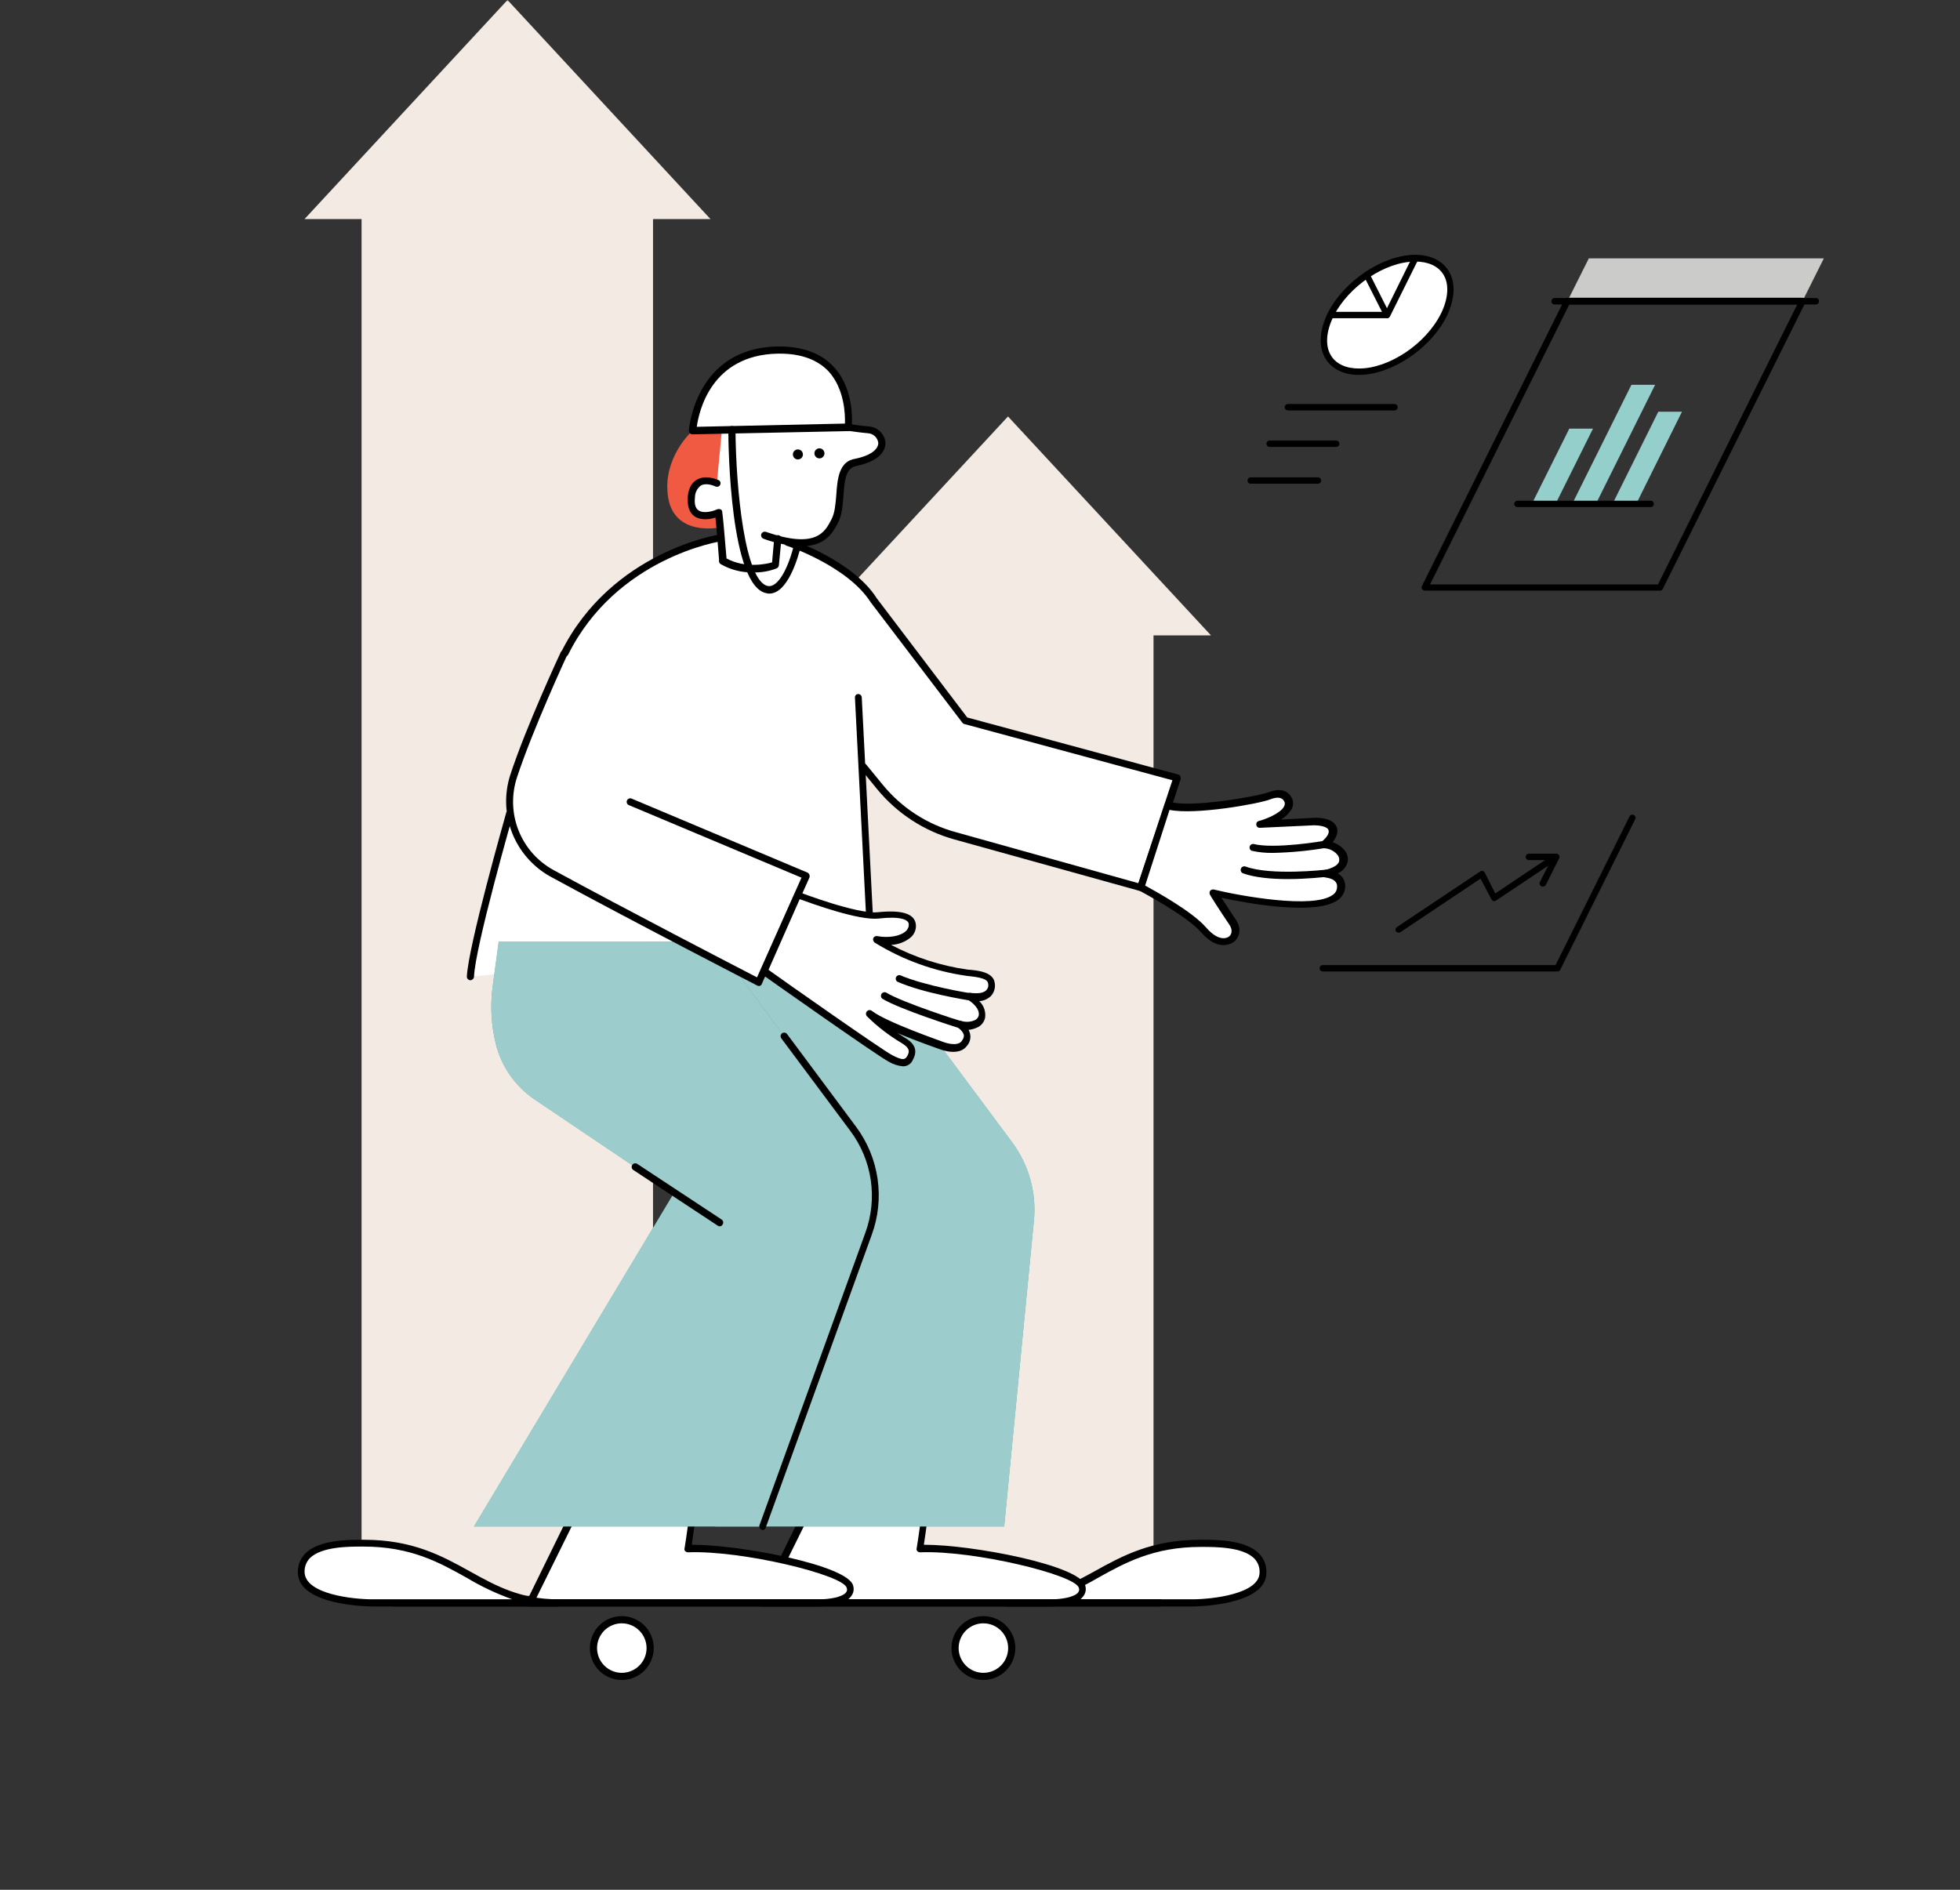 <svg xmlns="http://www.w3.org/2000/svg" width="560" height="540" viewBox="0 0 560 540" fill="none"><rect x="0" y="0" width="560" height="540" fill="#333333" stroke="none"/><mask id="mask0_2036_6442" style="mask-type:alpha" maskUnits="userSpaceOnUse" x="0" y="0" width="560" height="540"><rect width="560" height="540" fill="#D9D9D9"></rect></mask><g mask="url(#mask0_2036_6442)"><path d="M514.97 86.09H447.82L453.95 73.83H521.1L514.97 86.09Z" fill="#CBCBCA"></path><path d="M474.258 168.78H407.118C406.954 168.771 406.794 168.725 406.651 168.645C406.507 168.565 406.383 168.454 406.288 168.32C406.2 168.185 406.152 168.027 406.152 167.865C406.152 167.703 406.2 167.545 406.288 167.41L446.998 85.63C447.076 85.475 447.192 85.343 447.336 85.247C447.479 85.15 447.646 85.093 447.818 85.08H514.998C515.161 85.089 515.319 85.135 515.461 85.215C515.604 85.295 515.726 85.406 515.818 85.54C515.907 85.675 515.954 85.833 515.954 85.995C515.954 86.157 515.907 86.315 515.818 86.45L475.108 168.23C475.043 168.4 474.925 168.544 474.773 168.643C474.62 168.742 474.44 168.79 474.258 168.78ZM408.578 167H473.708L513.498 87H448.368L408.578 167Z" fill="black"></path><path d="M518.81 87H444.07C443.844 86.976 443.635 86.87 443.483 86.701C443.33 86.532 443.246 86.312 443.246 86.085C443.246 85.858 443.33 85.638 443.483 85.469C443.635 85.3 443.844 85.194 444.07 85.17H518.81C518.933 85.162 519.055 85.181 519.17 85.225C519.284 85.269 519.388 85.337 519.474 85.424C519.56 85.511 519.627 85.615 519.669 85.73C519.712 85.845 519.729 85.968 519.72 86.09C519.72 86.331 519.624 86.563 519.454 86.733C519.283 86.904 519.052 87 518.81 87Z" fill="black"></path><path d="M455.138 122.49H448.368L437.668 143.99H444.438L455.138 122.49Z" fill="#94CFCB"></path><path d="M472.889 109.96H466.119L449.199 143.99H455.969L472.889 109.96Z" fill="#94CFCB"></path><path d="M480.569 117.64H473.799L460.719 143.99H467.489L480.569 117.64Z" fill="#94CFCB"></path><path d="M471.611 144.9H433.551C433.309 144.9 433.078 144.804 432.907 144.633C432.737 144.463 432.641 144.231 432.641 143.99C432.641 143.749 432.737 143.517 432.907 143.347C433.078 143.176 433.309 143.08 433.551 143.08H471.611C471.732 143.073 471.854 143.091 471.967 143.134C472.081 143.178 472.184 143.244 472.27 143.33C472.356 143.416 472.423 143.52 472.466 143.633C472.509 143.747 472.528 143.869 472.521 143.99C472.521 144.231 472.425 144.463 472.254 144.633C472.083 144.804 471.852 144.9 471.611 144.9Z" fill="black"></path><path d="M404.099 99.998C413.133 92.937 416.976 82.762 412.684 77.27C408.392 71.779 397.59 73.05 388.556 80.111C379.522 87.171 375.679 97.347 379.971 102.838C384.263 108.33 395.065 107.058 404.099 99.998Z" fill="white"></path><path d="M388.269 107.13C383.969 107.13 380.589 105.48 378.759 102.55C376.659 99.17 376.929 94.5 379.309 89.55C383.879 80.31 395.129 72.81 404.369 72.81C408.669 72.81 412.059 74.46 413.889 77.39C415.989 80.77 415.719 85.39 413.339 90.39C408.759 99.62 397.509 107.13 388.269 107.13ZM404.369 74.74C395.769 74.74 385.249 81.79 380.959 90.48C378.849 94.78 378.579 98.89 380.309 101.64C381.779 104.02 384.609 105.3 388.309 105.3C396.909 105.3 407.429 98.25 411.729 89.56C413.829 85.26 414.109 81.15 412.369 78.4C410.869 76 407.999 74.74 404.369 74.74Z" fill="black"></path><path d="M396.319 90.93H380.129C379.903 90.906 379.693 90.8 379.541 90.631C379.389 90.462 379.305 90.242 379.305 90.015C379.305 89.788 379.389 89.568 379.541 89.399C379.693 89.23 379.903 89.124 380.129 89.1H395.769L403.549 73.37C403.594 73.26 403.663 73.161 403.751 73.081C403.839 73.001 403.943 72.941 404.057 72.906C404.171 72.87 404.291 72.861 404.409 72.877C404.526 72.893 404.639 72.935 404.739 73C404.955 73.1 405.123 73.28 405.209 73.502C405.294 73.724 405.291 73.971 405.199 74.19L397.149 90.39C397.08 90.552 396.964 90.69 396.816 90.786C396.668 90.882 396.495 90.932 396.319 90.93Z" fill="black"></path><path d="M396.318 90.93C396.143 90.932 395.972 90.881 395.826 90.785C395.68 90.689 395.565 90.551 395.498 90.39L389.738 79C389.672 78.897 389.628 78.782 389.609 78.662C389.589 78.542 389.595 78.419 389.626 78.301C389.657 78.183 389.712 78.073 389.788 77.977C389.864 77.881 389.958 77.803 390.066 77.746C390.174 77.689 390.292 77.655 390.414 77.646C390.536 77.637 390.658 77.653 390.772 77.694C390.887 77.735 390.992 77.799 391.081 77.883C391.17 77.967 391.24 78.068 391.288 78.18L397.048 89.61C397.131 89.82 397.141 90.052 397.075 90.268C397.01 90.484 396.873 90.671 396.688 90.8C396.598 90.93 396.508 90.93 396.318 90.93Z" fill="black"></path><path d="M398.521 117.28H367.871C367.645 117.256 367.436 117.15 367.283 116.981C367.131 116.812 367.047 116.592 367.047 116.365C367.047 116.138 367.131 115.918 367.283 115.749C367.436 115.58 367.645 115.474 367.871 115.45H398.521C398.747 115.474 398.957 115.58 399.109 115.749C399.261 115.918 399.345 116.138 399.345 116.365C399.345 116.592 399.261 116.812 399.109 116.981C398.957 117.15 398.747 117.256 398.521 117.28Z" fill="black"></path><path d="M381.87 127.71H362.66C362.434 127.686 362.225 127.58 362.072 127.411C361.92 127.242 361.836 127.022 361.836 126.795C361.836 126.568 361.92 126.348 362.072 126.179C362.225 126.01 362.434 125.904 362.66 125.88H381.87C382.096 125.904 382.306 126.01 382.458 126.179C382.61 126.348 382.694 126.568 382.694 126.795C382.694 127.022 382.61 127.242 382.458 127.411C382.306 127.58 382.096 127.686 381.87 127.71Z" fill="black"></path><path d="M376.659 138.23H357.449C357.321 138.243 357.192 138.23 357.069 138.19C356.946 138.15 356.834 138.085 356.738 137.999C356.642 137.912 356.566 137.807 356.513 137.689C356.461 137.571 356.434 137.444 356.434 137.315C356.434 137.186 356.461 137.059 356.513 136.941C356.566 136.823 356.642 136.718 356.738 136.631C356.834 136.545 356.946 136.48 357.069 136.44C357.192 136.4 357.321 136.387 357.449 136.4H376.659C376.886 136.424 377.095 136.53 377.247 136.699C377.399 136.868 377.484 137.088 377.484 137.315C377.484 137.542 377.399 137.762 377.247 137.931C377.095 138.1 376.886 138.206 376.659 138.23Z" fill="black"></path><path d="M445 277.6H377.84C377.614 277.576 377.404 277.47 377.252 277.301C377.1 277.132 377.016 276.912 377.016 276.685C377.016 276.458 377.1 276.238 377.252 276.069C377.404 275.9 377.614 275.794 377.84 275.77H444.44L465.57 233.32C465.668 233.101 465.849 232.93 466.073 232.845C466.297 232.76 466.546 232.767 466.765 232.865C466.984 232.963 467.154 233.144 467.24 233.368C467.325 233.592 467.318 233.841 467.22 234.06L445.81 277.06C445.744 277.221 445.632 277.358 445.487 277.454C445.343 277.55 445.173 277.601 445 277.6Z" fill="black"></path><path d="M399.62 266.53C399.335 266.506 399.07 266.373 398.88 266.16C398.811 266.059 398.763 265.944 398.739 265.824C398.716 265.703 398.717 265.579 398.743 265.46C398.77 265.34 398.82 265.226 398.892 265.127C398.963 265.027 399.055 264.943 399.16 264.88L422.94 249C423.039 248.914 423.161 248.86 423.291 248.844C423.421 248.828 423.553 248.851 423.67 248.91C423.787 248.944 423.896 249.002 423.991 249.079C424.085 249.156 424.163 249.252 424.22 249.36L427.22 255.31L444.07 244C444.274 243.903 444.506 243.883 444.724 243.945C444.941 244.007 445.128 244.146 445.251 244.336C445.373 244.525 445.423 244.753 445.389 244.977C445.356 245.2 445.242 245.404 445.07 245.55L427.41 257.35C427.311 257.436 427.189 257.49 427.059 257.506C426.929 257.522 426.797 257.499 426.68 257.44C426.448 257.362 426.252 257.202 426.13 256.99L423 251.07L400.14 266.35C399.98 266.445 399.804 266.506 399.62 266.53Z" fill="black"></path><path d="M440.778 253.36C440.648 253.372 440.517 253.341 440.408 253.27C440.192 253.17 440.024 252.989 439.94 252.767C439.856 252.544 439.862 252.298 439.958 252.08L443.158 245.77H436.938C436.809 245.783 436.68 245.77 436.557 245.73C436.435 245.69 436.322 245.625 436.226 245.539C436.13 245.452 436.054 245.347 436.001 245.229C435.949 245.111 435.922 244.984 435.922 244.855C435.922 244.726 435.949 244.599 436.001 244.481C436.054 244.363 436.13 244.258 436.226 244.171C436.322 244.085 436.435 244.02 436.557 243.98C436.68 243.94 436.809 243.927 436.938 243.94H444.618C444.781 243.949 444.939 243.995 445.083 244.072C445.226 244.15 445.351 244.259 445.448 244.39C445.536 244.527 445.583 244.687 445.583 244.85C445.583 245.013 445.536 245.173 445.448 245.31L441.598 253C441.372 253.208 441.083 253.334 440.778 253.36Z" fill="black"></path><path d="M203 62.606L145 0L87 62.606H103.304V456H186.577V62.606H203Z" fill="#F2EAE3"></path><path d="M346 181.563L288 119L230 181.563H246.304V456H329.577V181.563H346Z" fill="#F2EAE3"></path><path d="M134.199 279.075C134.609 270.261 145.473 232.443 145.473 232.443L145.678 232.136C145.254 228.686 145.604 225.185 146.703 221.887C150.495 210.408 157.669 194.215 160.231 188.681L161.154 186.734C175.502 157.934 205.838 153.63 205.838 153.63L225.106 154.757C225.106 154.757 242.939 160.702 249.703 171.36L275.838 205.694L336.408 222.092L326.057 253.453L273.07 238.695C264.655 236.326 257.152 231.467 251.548 224.757L246.936 219.12L246.321 218.402L248.883 268.416L134.199 279.075Z" fill="white"></path><path d="M242.321 122.166C242.321 122.166 245.601 122.679 248.061 122.884C252.365 123.294 255.132 129.853 244.474 132.107C238.119 133.132 241.092 143.791 238.427 148.916C236.787 152.093 234.327 157.115 222.746 154.347L222.131 154.142L221.414 161.624C221.414 161.624 213.42 164.391 206.451 160.292C206.143 156.705 205.426 147.993 205.221 146.558C205.221 146.558 196.714 150.35 197.534 141.946C197.944 138.052 200.506 136.207 205.016 138.154L203.888 122.884L242.321 122.166Z" fill="white"></path><path d="M340.706 458.019C340.706 458.019 360.896 457.917 360.896 449.308C360.896 440.699 347.88 441.006 343.063 441.006C316.621 441.006 310.37 458.122 287.617 458.122C300.018 458.019 340.706 458.019 340.706 458.019Z" fill="white"></path><path d="M340.716 459.044H287.525C287.253 459.044 286.992 458.936 286.8 458.744C286.608 458.552 286.5 458.291 286.5 458.019C286.5 457.748 286.608 457.487 286.8 457.295C286.992 457.103 287.253 456.995 287.525 456.995C298.184 456.995 305.153 453.1 312.532 449.103C320.628 444.594 329.032 439.982 342.971 439.982H343.483C347.48 439.982 355.782 439.982 359.676 443.876C360.384 444.589 360.94 445.438 361.31 446.371C361.68 447.305 361.856 448.304 361.829 449.308C361.931 458.839 341.639 459.044 340.716 459.044ZM300.643 456.995H340.716C346.046 456.995 359.881 455.56 359.881 449.308C359.911 448.572 359.789 447.838 359.525 447.151C359.261 446.464 358.859 445.838 358.344 445.311C355.064 442.031 347.275 442.031 343.586 442.031H343.073C329.647 442.031 321.448 446.541 313.557 450.948C309.445 453.352 305.123 455.376 300.643 456.995Z" fill="black"></path><path d="M230.746 431.516L217.73 458.06H300.643C300.643 458.06 310.38 458.163 309.252 453.551C308.022 448.734 277.071 442.072 262.928 442.687C264.055 435.923 264.26 432.951 264.26 432.951L230.746 431.516Z" fill="white"></path><path d="M300.647 459.044H217.632C217.461 459.044 217.293 458.996 217.148 458.906C217.003 458.815 216.887 458.685 216.812 458.532C216.712 458.38 216.658 458.201 216.658 458.019C216.658 457.837 216.712 457.659 216.812 457.507L229.828 430.962C229.906 430.782 230.035 430.629 230.198 430.52C230.362 430.41 230.553 430.351 230.75 430.348L264.161 431.782C264.296 431.779 264.43 431.804 264.553 431.857C264.677 431.911 264.788 431.99 264.878 432.09C264.979 432.176 265.052 432.29 265.089 432.418C265.125 432.545 265.123 432.681 265.083 432.807C265.083 432.91 264.878 435.472 263.956 441.416H264.264C277.689 441.416 308.641 447.258 310.076 453.1C310.238 453.623 310.267 454.178 310.159 454.715C310.052 455.253 309.812 455.754 309.461 456.175C307.514 458.942 301.569 459.044 300.647 459.044ZM219.374 456.994H300.647C302.902 456.994 306.899 456.482 308.026 455.047C308.183 454.867 308.285 454.647 308.321 454.411C308.358 454.175 308.326 453.934 308.231 453.715C307.309 450.025 278.202 442.954 262.931 443.569C262.628 443.576 262.334 443.466 262.111 443.261C262.004 443.157 261.928 443.025 261.892 442.88C261.855 442.735 261.86 442.583 261.906 442.441C262.624 438.034 262.931 435.267 263.136 433.832L231.437 432.541L219.374 456.994Z" fill="black"></path><path d="M164.43 431.516L151.414 458.06H234.327C234.327 458.06 244.063 458.163 242.936 453.551C241.706 448.734 210.755 442.072 196.611 442.687C197.739 435.923 197.944 432.951 197.944 432.951L164.43 431.516Z" fill="white"></path><path d="M234.326 459.044H151.311C151.14 459.044 150.973 458.996 150.828 458.906C150.683 458.815 150.566 458.685 150.491 458.532C150.391 458.38 150.338 458.201 150.338 458.019C150.338 457.837 150.391 457.659 150.491 457.507L163.507 430.962C163.586 430.782 163.715 430.629 163.878 430.52C164.042 430.41 164.233 430.351 164.43 430.348L197.841 431.782C197.975 431.779 198.109 431.804 198.233 431.857C198.357 431.911 198.468 431.99 198.558 432.09C198.659 432.176 198.732 432.29 198.769 432.418C198.805 432.545 198.803 432.681 198.763 432.807C198.763 432.91 198.558 435.472 197.636 441.416H197.943C211.369 441.416 242.321 447.258 243.755 453.1C243.918 453.623 243.947 454.178 243.839 454.715C243.732 455.253 243.492 455.754 243.14 456.175C241.193 458.942 235.249 459.044 234.326 459.044ZM153.053 456.994H234.326C236.581 456.994 240.578 456.482 241.706 455.047C241.862 454.867 241.965 454.647 242.001 454.411C242.037 454.175 242.006 453.934 241.911 453.715C240.988 450.025 211.882 442.954 196.611 443.569C196.308 443.576 196.014 443.466 195.791 443.261C195.684 443.157 195.607 443.025 195.571 442.88C195.535 442.735 195.54 442.583 195.586 442.441C196.303 438.034 196.611 435.267 196.816 433.832L165.147 432.5L153.053 456.994Z" fill="black"></path><path d="M185.034 269.032H246.527L289.264 326.527C293.964 332.901 296.153 340.781 295.414 348.665L286.907 436.19H204.404L235.048 340.978L188.929 309.719C184.012 301.347 182.063 291.562 183.394 281.945L185.034 269.032Z" fill="#0A8080"></path><path d="M185.034 269.032H246.527L289.264 326.527C293.964 332.901 296.153 340.781 295.414 348.665L286.907 436.19H204.404L235.048 340.978L188.929 309.719C184.012 301.347 182.063 291.562 183.394 281.945L185.034 269.032Z" fill="white" fill-opacity="0.6"></path><path d="M197.85 123.088L206.254 122.884L204.819 138.154L205.332 150.76C205.332 150.76 192.623 153.322 190.881 142.049C189.138 130.775 197.85 123.088 197.85 123.088Z" fill="#F05942"></path><path d="M222.131 154.142L221.414 161.624C221.414 161.624 213.42 164.391 206.451 160.292C206.143 156.705 205.426 147.993 205.221 146.558C205.221 146.558 196.714 150.35 197.534 141.946C197.944 138.052 200.506 136.207 205.016 138.154" fill="white"></path><path d="M215.162 163.571C211.931 163.632 208.744 162.817 205.938 161.214C205.792 161.13 205.668 161.011 205.579 160.868C205.49 160.725 205.437 160.562 205.426 160.394V159.779C205.221 156.807 204.708 150.658 204.401 147.891C202.863 148.403 200.199 148.813 198.354 147.481C196.919 146.456 196.304 144.509 196.509 141.844C196.714 139.589 197.637 137.847 199.174 137.027C200.301 136.412 202.248 135.9 205.426 137.232C205.626 137.366 205.772 137.567 205.838 137.799C205.905 138.03 205.888 138.278 205.79 138.498C205.692 138.719 205.52 138.897 205.303 139.003C205.087 139.109 204.84 139.135 204.606 139.077C202.761 138.257 201.224 138.154 200.199 138.769C199.7 139.16 199.294 139.658 199.01 140.225C198.727 140.792 198.572 141.415 198.559 142.049C198.354 143.996 198.661 145.226 199.584 145.841C201.019 146.866 203.888 146.046 204.913 145.533C205.212 145.431 205.537 145.431 205.836 145.533C205.984 145.586 206.113 145.683 206.205 145.811C206.297 145.94 206.346 146.093 206.348 146.251C206.553 147.481 207.065 153.425 207.578 159.574C212.907 162.444 218.749 161.214 220.594 160.702L221.209 153.835C221.255 153.572 221.395 153.334 221.601 153.165C221.808 152.996 222.069 152.906 222.336 152.913C222.471 152.925 222.602 152.965 222.721 153.029C222.841 153.092 222.947 153.179 223.032 153.284C223.118 153.389 223.182 153.51 223.221 153.639C223.26 153.769 223.273 153.905 223.259 154.04L222.541 161.522C222.521 161.727 222.442 161.923 222.315 162.086C222.189 162.249 222.018 162.373 221.824 162.444C219.698 163.251 217.435 163.634 215.162 163.571Z" fill="black"></path><path d="M197.85 123.089L242.329 122.166C242.329 122.166 244.892 99.619 222.139 100.029C199.387 100.439 197.85 123.089 197.85 123.089Z" fill="white"></path><path d="M197.849 124.113C197.715 124.117 197.581 124.091 197.457 124.038C197.333 123.985 197.222 123.906 197.132 123.806C196.927 123.583 196.817 123.289 196.825 122.986C196.825 122.781 198.567 99.516 222.037 99.004C229.108 98.901 234.54 100.849 238.23 104.846C244.482 111.61 243.354 121.756 243.354 122.269C243.316 122.517 243.194 122.745 243.007 122.913C242.82 123.081 242.58 123.18 242.329 123.191L197.849 124.113ZM222.857 101.054H222.139C203.179 101.464 199.694 117.554 199.079 121.961L241.407 121.039C241.509 118.477 241.304 111.2 236.795 106.178C233.618 102.796 228.903 101.054 222.857 101.054Z" fill="black"></path><path d="M228.897 156.09C225.217 155.959 221.583 155.233 218.136 153.937C218.008 153.89 217.891 153.818 217.791 153.726C217.691 153.634 217.61 153.522 217.553 153.399C217.495 153.275 217.463 153.141 217.458 153.005C217.452 152.869 217.474 152.733 217.521 152.605C217.568 152.477 217.64 152.36 217.732 152.26C217.825 152.16 217.936 152.079 218.06 152.022C218.184 151.965 218.317 151.932 218.453 151.927C218.59 151.922 218.726 151.943 218.853 151.99C233.099 156.91 235.661 152.093 237.506 148.506L237.609 148.301C238.531 146.558 238.736 143.894 238.941 141.434C239.248 136.924 239.658 131.8 244.373 131.083C249.395 130.058 251.035 128.008 250.932 126.471C250.822 125.769 250.479 125.125 249.959 124.642C249.438 124.158 248.77 123.864 248.062 123.806C245.603 123.601 242.323 123.088 242.221 123.088C242.063 123.108 241.904 123.09 241.754 123.037C241.605 122.984 241.47 122.897 241.36 122.783C241.249 122.669 241.167 122.53 241.12 122.379C241.072 122.228 241.06 122.068 241.085 121.911C241.109 121.755 241.17 121.606 241.262 121.477C241.354 121.348 241.475 121.241 241.615 121.167C241.755 121.092 241.91 121.051 242.068 121.047C242.227 121.042 242.384 121.075 242.528 121.141C242.528 121.141 245.808 121.654 248.267 121.859C249.455 121.946 250.575 122.443 251.435 123.266C252.295 124.089 252.842 125.186 252.982 126.368C253.084 127.803 252.469 131.493 244.783 133.132C241.811 133.645 241.298 136.719 240.991 141.639C240.786 144.406 240.581 147.173 239.453 149.325L239.351 149.53C237.916 152.195 235.866 156.09 228.897 156.09Z" fill="black"></path><path d="M219.776 169.618C219.532 169.635 219.287 169.6 219.058 169.516C208.604 167.773 208.092 127.393 208.092 122.781C208.083 122.644 208.103 122.507 208.151 122.378C208.2 122.25 208.275 122.133 208.372 122.036C208.469 121.939 208.586 121.864 208.714 121.816C208.843 121.767 208.98 121.747 209.117 121.756C209.254 121.747 209.391 121.767 209.519 121.816C209.648 121.864 209.765 121.939 209.862 122.036C209.959 122.133 210.034 122.25 210.082 122.378C210.13 122.507 210.151 122.644 210.142 122.781C210.244 139.487 212.806 166.338 219.468 167.466C222.133 167.876 225.207 162.854 227.052 154.86C227.155 154.645 227.33 154.472 227.546 154.372C227.763 154.271 228.007 154.25 228.238 154.31C228.469 154.371 228.671 154.51 228.81 154.704C228.949 154.898 229.016 155.134 228.999 155.372C227.975 159.677 225.002 169.618 219.776 169.618Z" fill="black"></path><path d="M227.972 131.288C228.764 131.288 229.407 130.645 229.407 129.853C229.407 129.06 228.764 128.418 227.972 128.418C227.179 128.418 226.537 129.06 226.537 129.853C226.537 130.645 227.179 131.288 227.972 131.288Z" fill="black"></path><path d="M234.126 130.98C234.919 130.98 235.561 130.338 235.561 129.545C235.561 128.753 234.919 128.11 234.126 128.11C233.334 128.11 232.691 128.753 232.691 129.545C232.691 130.338 233.334 130.98 234.126 130.98Z" fill="black"></path><path d="M161.159 187.759C161.015 187.774 160.87 187.738 160.749 187.656C160.626 187.605 160.515 187.528 160.425 187.43C160.336 187.331 160.269 187.214 160.229 187.087C160.19 186.959 160.18 186.825 160.199 186.693C160.218 186.561 160.266 186.435 160.339 186.324C174.79 157.422 205.537 152.708 205.844 152.708C206.065 152.735 206.272 152.833 206.432 152.987C206.592 153.142 206.698 153.345 206.733 153.565C206.768 153.785 206.73 154.011 206.625 154.207C206.52 154.404 206.354 154.561 206.151 154.655C205.844 154.655 176.122 159.267 162.287 187.144C162.152 187.319 161.983 187.465 161.788 187.571C161.594 187.677 161.38 187.741 161.159 187.759Z" fill="black"></path><path d="M325.955 254.581H325.647L272.661 239.863C264.017 237.457 256.323 232.447 250.626 225.515L246.014 219.878C245.906 219.781 245.82 219.662 245.762 219.529C245.704 219.396 245.674 219.252 245.676 219.107C245.677 218.962 245.709 218.819 245.77 218.687C245.831 218.555 245.92 218.438 246.029 218.343C246.139 218.248 246.268 218.177 246.407 218.135C246.546 218.094 246.692 218.082 246.836 218.101C246.98 218.121 247.118 218.17 247.241 218.247C247.365 218.323 247.47 218.425 247.551 218.546L252.163 224.183C257.562 230.82 264.912 235.589 273.173 237.814L325.237 252.367L334.974 222.953L275.428 206.862C275.217 206.785 275.037 206.641 274.916 206.452L248.781 172.119C242.222 161.767 224.901 155.926 224.696 155.926C224.438 155.831 224.228 155.637 224.113 155.387C223.998 155.137 223.986 154.852 224.082 154.593C224.177 154.335 224.371 154.125 224.62 154.01C224.87 153.895 225.156 153.883 225.414 153.978C226.131 154.183 243.657 160.128 250.523 170.991L276.35 205.017L336.613 221.313C336.921 221.416 337.126 221.518 337.228 221.825C337.369 222.075 337.406 222.369 337.331 222.645L326.98 254.007C326.872 254.182 326.722 254.327 326.542 254.428C326.363 254.528 326.16 254.581 325.955 254.581Z" fill="black"></path><path d="M325.949 253.556C325.949 253.556 339.375 260.525 343.885 265.649C348.702 271.081 351.879 268.314 351.879 268.314C351.879 268.314 354.133 266.469 352.084 263.395C349.316 259.193 346.652 255.093 346.652 255.093C346.652 255.093 382.728 263.805 383.24 253.453C383.24 253.453 383.752 250.174 378.833 249.661C378.833 249.661 383.65 248.841 384.06 246.177C384.47 243.512 381.088 241.462 378.628 241.462C378.628 241.462 382.215 238.797 380.678 236.44C379.55 234.698 375.758 234.903 375.758 234.903L360.283 235.62C360.283 235.62 369.609 233.058 368.379 228.856C367.559 227.011 365.92 226.294 362.845 227.421C359.77 228.549 339.99 232.136 333.841 230.086C333.021 232.238 325.949 253.556 325.949 253.556Z" fill="white"></path><path d="M349.629 270.056H349.291C347.241 269.954 345.192 268.724 343.142 266.367C338.837 261.447 325.616 254.581 325.514 254.478C325.307 254.357 325.144 254.171 325.052 253.949C324.959 253.727 324.942 253.481 325.001 253.248L332.791 229.779C332.83 229.647 332.896 229.525 332.984 229.419C333.072 229.313 333.181 229.227 333.303 229.164C333.567 229.074 333.846 229.039 334.123 229.061C339.862 231.008 359.437 227.524 362.41 226.396C366.612 224.757 368.456 226.601 369.276 228.344V228.446C369.428 228.919 369.48 229.419 369.427 229.914C369.374 230.408 369.218 230.886 368.969 231.316C368.217 232.493 367.199 233.476 365.997 234.186L375.733 233.673C376.143 233.673 380.14 233.571 381.575 235.723C382.702 237.465 381.882 239.207 380.755 240.642C381.973 241.04 383.068 241.746 383.932 242.692C384.377 243.146 384.711 243.697 384.907 244.301C385.102 244.906 385.155 245.548 385.06 246.177C384.89 246.93 384.541 247.632 384.041 248.221C383.541 248.81 382.906 249.269 382.19 249.559C382.698 249.851 383.15 250.233 383.522 250.686C384.114 251.483 384.404 252.463 384.342 253.453C384.299 254.183 384.093 254.893 383.738 255.532C383.383 256.171 382.889 256.721 382.292 257.143C376.041 261.755 356.055 258.065 348.984 256.528C350.009 258.168 351.546 260.422 353.083 262.78C355.133 265.752 353.698 268.212 352.673 269.031C351.795 269.69 350.728 270.05 349.629 270.056ZM327.184 253.043C330.157 254.683 340.61 260.423 344.607 265.034C348.604 269.646 351.064 267.699 351.167 267.597C351.474 267.392 352.602 266.162 351.167 264.112C348.4 260.013 345.735 255.811 345.735 255.708C345.634 255.537 345.581 255.343 345.581 255.144C345.581 254.946 345.634 254.751 345.735 254.581C345.849 254.422 346.006 254.299 346.187 254.226C346.369 254.153 346.568 254.134 346.76 254.171C354.344 256.016 375.251 259.808 380.786 255.708C381.162 255.464 381.472 255.13 381.686 254.737C381.901 254.343 382.014 253.902 382.016 253.453V253.351C382.058 252.87 381.911 252.392 381.606 252.018C381.093 251.301 379.966 250.891 378.428 250.686C378.18 250.648 377.952 250.526 377.784 250.339C377.616 250.152 377.518 249.912 377.506 249.661C377.501 249.421 377.581 249.188 377.73 249C377.88 248.813 378.091 248.684 378.326 248.636C379.351 248.431 382.426 247.611 382.631 245.972C382.672 245.638 382.639 245.299 382.532 244.98C382.426 244.66 382.249 244.369 382.016 244.127C381.535 243.594 380.951 243.165 380.299 242.866C379.647 242.566 378.941 242.403 378.224 242.385C378.015 242.373 377.815 242.298 377.65 242.17C377.485 242.042 377.363 241.867 377.301 241.667C377.241 241.469 377.238 241.259 377.292 241.059C377.347 240.86 377.456 240.68 377.609 240.54C377.609 240.54 380.376 238.388 379.453 236.953C378.838 236.03 376.481 235.825 375.456 235.825L359.981 236.543C359.736 236.569 359.492 236.497 359.3 236.344C359.108 236.19 358.984 235.967 358.956 235.723C358.929 235.602 358.926 235.476 358.947 235.354C358.968 235.232 359.014 235.115 359.08 235.01C359.147 234.905 359.234 234.815 359.335 234.744C359.437 234.673 359.552 234.622 359.673 234.596C361.313 234.186 365.72 232.546 366.847 230.496C367.063 230.125 367.136 229.687 367.052 229.266C366.745 228.549 366.027 227.216 362.85 228.446C359.673 229.676 341.43 232.956 334.154 231.418L327.184 253.043Z" fill="black"></path><path d="M378.837 249.559C378.837 249.559 363.156 251.506 355.572 248.636L378.837 249.559Z" fill="white"></path><path d="M367.872 251.199C363.465 251.199 358.545 250.789 355.163 249.559C354.905 249.464 354.695 249.27 354.58 249.02C354.465 248.77 354.453 248.485 354.548 248.227C354.643 247.968 354.837 247.758 355.087 247.643C355.337 247.528 355.622 247.517 355.881 247.612C363.157 250.276 378.531 248.534 378.633 248.534C378.769 248.51 378.909 248.516 379.042 248.552C379.176 248.587 379.301 248.65 379.407 248.738C379.514 248.825 379.601 248.935 379.662 249.059C379.723 249.183 379.757 249.318 379.76 249.456C379.775 249.591 379.762 249.727 379.723 249.857C379.684 249.987 379.62 250.108 379.534 250.213C379.449 250.317 379.343 250.404 379.223 250.468C379.104 250.532 378.973 250.571 378.838 250.584C378.531 250.584 373.509 251.199 367.872 251.199Z" fill="black"></path><path d="M378.527 241.257C378.527 241.257 364.076 243.717 357.824 242.077L378.527 241.257Z" fill="white"></path><path d="M363.64 243.717C361.607 243.748 359.578 243.541 357.593 243.102C357.378 242.999 357.205 242.825 357.105 242.608C357.004 242.392 356.983 242.147 357.044 241.916C357.104 241.686 357.243 241.483 357.437 241.344C357.631 241.205 357.867 241.138 358.105 241.155C364.05 242.692 378.193 240.335 378.398 240.232C378.67 240.178 378.952 240.234 379.183 240.388C379.413 240.541 379.574 240.781 379.628 241.052C379.682 241.324 379.626 241.606 379.473 241.837C379.319 242.068 379.08 242.228 378.808 242.282C373.794 243.132 368.724 243.612 363.64 243.717Z" fill="black"></path><path d="M248.471 262.575C248.216 262.576 247.97 262.482 247.78 262.312C247.591 262.141 247.472 261.906 247.446 261.652L244.269 199.34C244.258 199.211 244.273 199.081 244.314 198.958C244.355 198.836 244.421 198.723 244.508 198.627C244.594 198.531 244.7 198.453 244.817 198.4C244.935 198.346 245.062 198.317 245.192 198.315C245.447 198.313 245.693 198.407 245.882 198.578C246.072 198.748 246.191 198.983 246.216 199.237L249.394 261.55C249.415 261.681 249.407 261.814 249.37 261.942C249.333 262.069 249.268 262.186 249.179 262.285C249.091 262.383 248.981 262.46 248.858 262.511C248.736 262.561 248.603 262.583 248.471 262.575Z" fill="black"></path><path d="M134.41 280.1C134.138 280.1 133.877 279.992 133.685 279.8C133.493 279.608 133.385 279.347 133.385 279.075C133.795 270.261 144.248 233.673 144.658 232.136C144.761 231.921 144.936 231.748 145.152 231.648C145.369 231.547 145.613 231.526 145.844 231.586C146.075 231.647 146.277 231.786 146.416 231.98C146.555 232.174 146.622 232.41 146.606 232.648C146.503 233.058 135.742 270.569 135.435 279.075C135.415 279.341 135.301 279.591 135.113 279.779C134.925 279.967 134.675 280.081 134.41 280.1Z" fill="black"></path><path d="M142.496 269.032H203.988L243.754 322.633C246.929 326.876 248.995 331.845 249.765 337.088C250.535 342.332 249.983 347.685 248.161 352.662L217.927 436.19H135.424L192.51 340.978L152.847 314.229C147.287 310.497 143.307 304.837 141.676 298.343C140.343 292.983 140.03 287.421 140.753 281.945L142.496 269.032Z" fill="#0A8080"></path><path d="M142.496 269.032H203.988L243.754 322.633C246.929 326.876 248.995 331.845 249.765 337.088C250.535 342.332 249.983 347.685 248.161 352.662L217.927 436.19H135.424L192.51 340.978L152.847 314.229C147.287 310.497 143.307 304.837 141.676 298.343C140.343 292.983 140.03 287.421 140.753 281.945L142.496 269.032Z" fill="white" fill-opacity="0.6"></path><path d="M217.933 437.214C217.878 437.221 217.821 437.215 217.768 437.198C217.715 437.18 217.666 437.151 217.626 437.112C217.497 437.066 217.379 436.995 217.278 436.903C217.177 436.811 217.095 436.699 217.038 436.575C216.98 436.451 216.949 436.317 216.944 436.18C216.939 436.043 216.962 435.907 217.011 435.779L247.245 352.252C249.005 347.425 249.533 342.235 248.781 337.153C248.029 332.071 246.022 327.256 242.941 323.145L223.232 296.703C223.151 296.596 223.093 296.473 223.059 296.343C223.026 296.212 223.018 296.077 223.037 295.943C223.056 295.81 223.102 295.682 223.17 295.566C223.239 295.45 223.329 295.349 223.437 295.268C223.545 295.188 223.667 295.129 223.798 295.095C223.928 295.062 224.064 295.055 224.197 295.074C224.33 295.093 224.458 295.138 224.574 295.206C224.69 295.275 224.791 295.366 224.872 295.473L244.55 321.915C247.819 326.291 249.944 331.414 250.732 336.819C251.519 342.224 250.944 347.74 249.059 352.867L218.825 436.394C218.783 436.608 218.674 436.803 218.513 436.95C218.353 437.098 218.15 437.19 217.933 437.214Z" fill="black"></path><path d="M205.538 350.407C205.348 350.403 205.166 350.331 205.025 350.202L180.941 334.316C180.826 334.242 180.728 334.147 180.65 334.034C180.573 333.922 180.518 333.796 180.49 333.663C180.432 333.394 180.484 333.113 180.633 332.882C180.783 332.651 181.018 332.488 181.287 332.431C181.556 332.373 181.837 332.425 182.068 332.574L206.153 348.46C206.269 348.533 206.369 348.628 206.447 348.74C206.525 348.852 206.58 348.979 206.609 349.112C206.638 349.246 206.639 349.384 206.614 349.518C206.588 349.653 206.536 349.781 206.46 349.895C206.381 350.067 206.249 350.21 206.083 350.302C205.917 350.394 205.726 350.431 205.538 350.407Z" fill="black"></path><path d="M331.393 459.044H112.376C112.105 459.044 111.844 458.936 111.652 458.744C111.46 458.552 111.352 458.291 111.352 458.019C111.352 457.748 111.46 457.487 111.652 457.295C111.844 457.103 112.105 456.995 112.376 456.995H331.393C331.53 456.986 331.668 457.006 331.796 457.054C331.924 457.102 332.041 457.178 332.138 457.275C332.235 457.372 332.31 457.488 332.359 457.617C332.407 457.745 332.427 457.883 332.418 458.019C332.418 458.291 332.31 458.552 332.118 458.744C331.926 458.936 331.665 459.044 331.393 459.044Z" fill="black"></path><path d="M161.152 186.734C161.152 186.734 151.416 207.846 146.804 221.784C145.12 226.967 145.294 232.574 147.295 237.643C149.296 242.711 153 246.925 157.77 249.559C180.318 261.857 216.906 280.715 216.906 280.715L230.537 250.276L180.113 229.061" fill="white"></path><path d="M216.906 281.74C216.729 281.756 216.551 281.72 216.394 281.638C215.984 281.433 179.601 262.677 157.258 250.481C152.287 247.719 148.426 243.319 146.333 238.031C144.241 232.743 144.045 226.893 145.78 221.477C150.289 207.641 160.128 186.529 160.23 186.324C160.365 186.124 160.566 185.978 160.797 185.911C161.029 185.844 161.277 185.861 161.497 185.959C161.717 186.057 161.896 186.23 162.002 186.446C162.107 186.663 162.133 186.91 162.075 187.144C161.973 187.349 152.236 208.359 147.727 222.092C146.083 227.04 146.229 232.409 148.14 237.26C150.05 242.112 153.604 246.138 158.181 248.636C178.473 259.705 210.347 276.206 216.291 279.28L229 250.789L179.498 229.984C179.298 229.849 179.152 229.648 179.085 229.417C179.019 229.185 179.036 228.937 179.134 228.717C179.232 228.497 179.404 228.318 179.621 228.212C179.837 228.107 180.084 228.08 180.318 228.139L230.742 249.354C230.865 249.417 230.973 249.503 231.061 249.609C231.149 249.715 231.215 249.837 231.255 249.969C231.358 250.232 231.358 250.525 231.255 250.789L217.624 281.228C217.521 281.535 217.316 281.637 217.009 281.74H216.906Z" fill="black"></path><path d="M227.968 255.811C227.968 255.811 244.776 262.267 250.925 261.652C257.074 261.037 260.354 261.857 260.662 264.112C261.071 267.392 256.664 269.749 250.413 268.724C258.299 273.631 267.137 276.81 276.342 278.05C279.007 278.255 282.901 278.665 283.209 280.92C283.516 283.585 281.774 285.532 276.855 284.815C276.855 284.815 281.159 287.274 280.442 290.554C280.032 292.501 277.162 293.731 274.087 292.809C276.137 294.244 277.162 295.883 275.625 298.036C273.78 300.598 269.066 298.753 269.066 298.753C269.066 298.753 252.77 293.116 248.465 289.837C251.356 292.718 254.592 295.231 258.099 297.318C260.457 298.651 261.379 300.085 260.149 302.34C258.919 304.595 256.767 303.672 254.512 302.545C251.13 300.803 218.334 277.64 218.334 277.64L227.968 255.811Z" fill="white"></path><path d="M258.001 304.697C256.58 304.568 255.204 304.127 253.973 303.406C250.591 301.664 219.025 279.321 217.692 278.399C217.51 278.258 217.381 278.06 217.326 277.837C217.27 277.614 217.291 277.379 217.385 277.169L227.019 255.442C227.131 255.2 227.332 255.011 227.581 254.915C227.83 254.82 228.106 254.825 228.351 254.929C228.556 255.032 244.954 261.283 250.796 260.669C257.663 259.951 261.25 261.079 261.66 264.051C261.751 264.752 261.668 265.465 261.418 266.127C261.168 266.788 260.758 267.378 260.225 267.843C258.634 269.162 256.653 269.918 254.588 269.995C261.433 273.607 268.855 276 276.52 277.067C279.185 277.272 283.797 277.682 284.207 280.859C284.33 281.535 284.292 282.231 284.096 282.889C283.9 283.548 283.552 284.152 283.08 284.651C282.179 285.485 281.024 285.991 279.8 286.086C280.446 286.694 280.933 287.45 281.219 288.29C281.505 289.13 281.58 290.027 281.44 290.903C281.31 291.441 281.071 291.947 280.735 292.388C280.4 292.829 279.977 293.196 279.492 293.465C278.628 293.905 277.69 294.183 276.725 294.285C277.136 294.985 277.317 295.797 277.243 296.605C277.17 297.414 276.845 298.179 276.315 298.794C274.061 301.971 268.834 299.921 268.526 299.819C268.219 299.716 262.07 297.564 256.433 295.207C257.15 295.617 257.765 296.027 258.38 296.437C260.327 297.564 262.684 299.409 260.84 302.791C260.619 303.362 260.228 303.851 259.721 304.192C259.213 304.533 258.612 304.709 258.001 304.697ZM219.568 277.128C224.282 280.51 251.954 299.983 254.926 301.52C257.898 303.058 258.616 302.853 259.231 301.725C259.948 300.393 259.948 299.471 257.591 298.036C254.014 295.918 250.71 293.371 247.752 290.452C247.548 290.261 247.428 289.998 247.419 289.719C247.409 289.44 247.51 289.169 247.701 288.966C247.891 288.762 248.154 288.642 248.433 288.632C248.712 288.622 248.983 288.724 249.187 288.914C253.286 292.091 269.274 297.626 269.479 297.728C269.684 297.831 273.579 299.266 274.809 297.421C275.731 296.191 275.731 295.166 273.579 293.526C273.383 293.373 273.245 293.157 273.189 292.914C273.133 292.672 273.162 292.418 273.271 292.194C273.382 291.976 273.566 291.805 273.792 291.711C274.017 291.617 274.269 291.606 274.501 291.681C275.843 292.143 277.312 292.07 278.601 291.476C278.845 291.351 279.062 291.177 279.238 290.966C279.414 290.754 279.546 290.51 279.626 290.247C280.138 287.787 276.551 285.635 276.449 285.635C276.238 285.519 276.078 285.328 276.002 285.1C275.926 284.872 275.939 284.624 276.039 284.405C276.123 284.179 276.278 283.986 276.482 283.857C276.685 283.727 276.926 283.668 277.166 283.687C279.318 283.995 280.958 283.79 281.778 282.97C282.041 282.707 282.228 282.377 282.319 282.016C282.409 281.655 282.399 281.276 282.29 280.92C282.085 279.383 278.191 279.075 276.346 278.87C266.966 277.562 257.962 274.316 249.904 269.339C249.723 269.197 249.588 269.004 249.515 268.786C249.442 268.567 249.435 268.332 249.494 268.109C249.584 267.894 249.745 267.715 249.95 267.603C250.155 267.491 250.392 267.453 250.622 267.494C254.004 268.109 257.283 267.494 258.821 266.059C259.11 265.807 259.334 265.489 259.477 265.133C259.619 264.777 259.676 264.392 259.641 264.01C259.538 262.78 257.181 261.755 251.032 262.472C245.395 263.087 232.174 258.27 228.484 256.938L219.568 277.128Z" fill="black"></path><path d="M276.967 285.839H276.762C276.249 285.737 263.746 283.79 256.367 280.51C256.167 280.376 256.021 280.175 255.954 279.943C255.887 279.712 255.905 279.464 256.002 279.244C256.1 279.023 256.273 278.845 256.489 278.739C256.706 278.633 256.953 278.607 257.187 278.665C264.361 281.74 276.967 283.79 277.172 283.79C277.426 283.84 277.651 283.983 277.803 284.193C277.955 284.402 278.022 284.66 277.992 284.917C277.954 285.166 277.831 285.393 277.644 285.562C277.458 285.73 277.218 285.828 276.967 285.839Z" fill="black"></path><path d="M274.204 293.731H273.897C273.179 293.526 257.089 288.402 252.169 285.43C252.055 285.356 251.956 285.26 251.879 285.148C251.801 285.035 251.747 284.909 251.718 284.776C251.69 284.643 251.688 284.505 251.712 284.371C251.737 284.237 251.788 284.109 251.862 283.995C251.936 283.88 252.032 283.782 252.144 283.704C252.256 283.627 252.382 283.572 252.516 283.544C252.649 283.515 252.786 283.513 252.92 283.538C253.054 283.563 253.182 283.613 253.297 283.687C258.114 286.557 274.409 291.784 274.614 291.784C274.871 291.886 275.084 292.076 275.215 292.32C275.346 292.563 275.387 292.845 275.332 293.116C275.205 293.3 275.038 293.452 274.842 293.559C274.646 293.666 274.427 293.725 274.204 293.731Z" fill="black"></path><path d="M106.325 458.019C106.325 458.019 86.135 457.917 86.135 449.308C86.135 440.699 99.151 441.006 103.968 441.006C130.41 441.006 136.661 458.122 159.414 458.122C147.115 458.019 106.325 458.019 106.325 458.019Z" fill="white"></path><path d="M159.515 459.044H106.323C105.503 459.044 85.108 458.839 85.108 449.308C85.081 448.304 85.257 447.305 85.627 446.371C85.997 445.438 86.553 444.589 87.26 443.876C91.155 439.982 99.457 439.982 103.454 439.982H103.966C117.904 439.982 126.308 444.594 134.405 449.103C141.784 453.203 148.753 456.995 159.412 456.995C159.549 456.985 159.686 457.006 159.815 457.054C159.943 457.102 160.06 457.178 160.157 457.275C160.254 457.372 160.329 457.488 160.377 457.617C160.426 457.745 160.446 457.883 160.437 458.019C160.448 458.148 160.433 458.278 160.392 458.401C160.351 458.523 160.285 458.636 160.198 458.732C160.112 458.828 160.007 458.906 159.889 458.959C159.771 459.013 159.644 459.042 159.515 459.044ZM106.323 456.995H146.365C141.832 455.384 137.472 453.324 133.349 450.845C125.458 446.438 117.361 441.929 103.833 441.929H103.32C99.631 441.929 91.944 441.929 88.562 445.208C88.047 445.735 87.646 446.361 87.381 447.048C87.117 447.736 86.996 448.47 87.025 449.205C87.127 455.56 100.963 456.995 106.293 456.995H106.323Z" fill="black"></path><path d="M177.657 479.029C182.129 479.029 185.754 475.405 185.754 470.933C185.754 466.461 182.129 462.836 177.657 462.836C173.185 462.836 169.561 466.461 169.561 470.933C169.561 475.405 173.185 479.029 177.657 479.029Z" fill="white"></path><path d="M177.66 480.054C175.856 480.054 174.093 479.519 172.593 478.517C171.093 477.515 169.924 476.09 169.233 474.424C168.543 472.757 168.362 470.923 168.714 469.153C169.066 467.384 169.935 465.759 171.211 464.483C172.486 463.207 174.112 462.339 175.881 461.987C177.65 461.635 179.484 461.815 181.151 462.506C182.818 463.196 184.242 464.365 185.245 465.865C186.247 467.365 186.782 469.129 186.782 470.933C186.777 473.35 185.814 475.667 184.104 477.377C182.395 479.086 180.078 480.049 177.66 480.054ZM177.66 463.861C176.262 463.861 174.895 464.276 173.732 465.053C172.569 465.83 171.662 466.935 171.127 468.227C170.592 469.519 170.452 470.941 170.725 472.313C170.998 473.684 171.671 474.944 172.66 475.933C173.649 476.922 174.909 477.596 176.281 477.869C177.653 478.142 179.075 478.002 180.367 477.466C181.659 476.931 182.763 476.025 183.54 474.862C184.317 473.699 184.732 472.332 184.732 470.933C184.729 469.058 183.984 467.261 182.658 465.936C181.332 464.61 179.535 463.864 177.66 463.861Z" fill="black"></path><path d="M280.968 479.029C285.439 479.029 289.064 475.405 289.064 470.933C289.064 466.461 285.439 462.836 280.968 462.836C276.496 462.836 272.871 466.461 272.871 470.933C272.871 475.405 276.496 479.029 280.968 479.029Z" fill="white"></path><path d="M280.971 480.054C279.167 480.054 277.403 479.519 275.903 478.517C274.403 477.515 273.234 476.09 272.544 474.424C271.854 472.757 271.673 470.923 272.025 469.153C272.377 467.384 273.246 465.759 274.521 464.483C275.797 463.207 277.422 462.339 279.192 461.987C280.961 461.635 282.795 461.815 284.462 462.506C286.128 463.196 287.553 464.365 288.555 465.865C289.558 467.365 290.092 469.129 290.092 470.933C290.087 473.35 289.124 475.667 287.415 477.377C285.705 479.086 283.389 480.049 280.971 480.054ZM280.971 463.861C279.572 463.861 278.205 464.276 277.042 465.053C275.879 465.83 274.973 466.935 274.438 468.227C273.902 469.519 273.762 470.941 274.035 472.313C274.308 473.684 274.982 474.944 275.971 475.933C276.96 476.922 278.22 477.596 279.591 477.869C280.963 478.142 282.385 478.002 283.677 477.466C284.969 476.931 286.074 476.025 286.851 474.862C287.628 473.699 288.043 472.332 288.043 470.933C288.04 469.058 287.294 467.261 285.968 465.936C284.643 464.61 282.846 463.864 280.971 463.861Z" fill="black"></path></g></svg>
